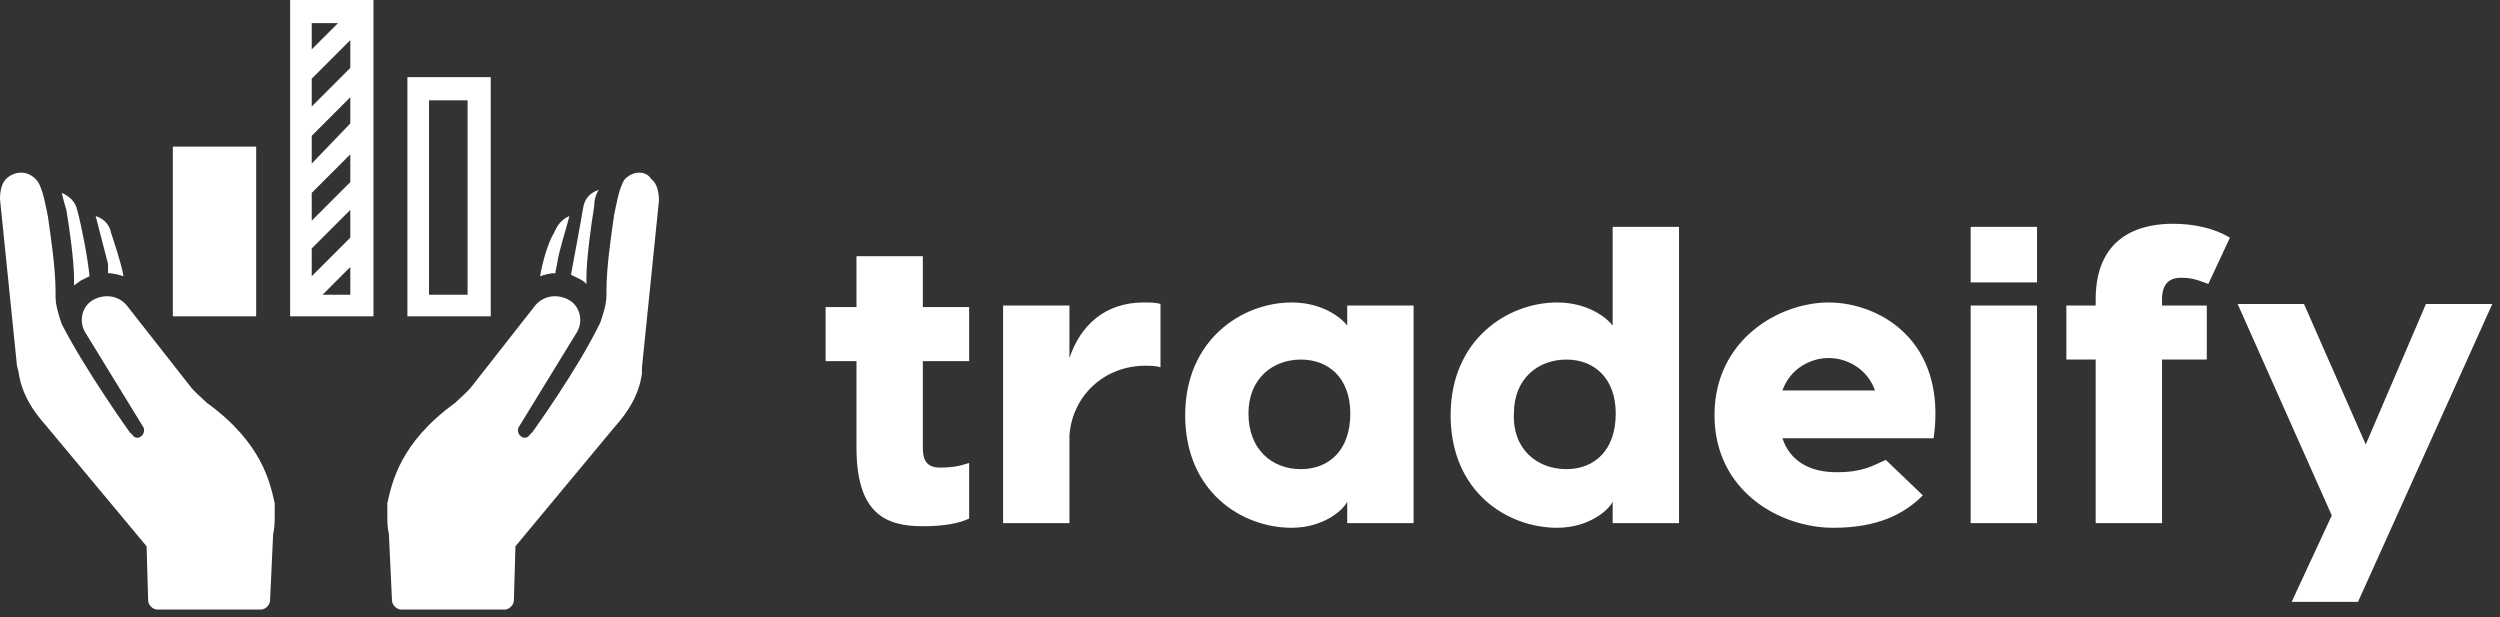 <svg width="162" height="40" viewBox="0 0 162 40" fill="none" xmlns="http://www.w3.org/2000/svg">
<rect x="0" y="0" width="162" height="40" fill="#333333" stroke="none"/>
<g clip-path="url(#clip0_1304_1464)">
<path d="M0.5 11.5C1 11.1 1.8 11 2.4 11.7C2.8 12.2 3 13.6 3.1 14C3.3 15.4 3.6 17.4 3.6 18.9C3.6 19 3.6 19.1 3.6 19.2C3.6 19.8 3.8 20.4 4 21C5.6 24.1 8.4 28 8.4 28L8.6 28.2C8.7 28.4 9 28.4 9.1 28.3C9.3 28.2 9.4 27.9 9.3 27.7L5.5 21.5C5.1 20.8 5.3 19.8 6.1 19.4C6.9 19 7.8 19.2 8.3 19.9L12.3 25C12.6 25.4 13.1 25.8 13.4 26.1C17 28.7 17.5 31.3 17.8 32.6C17.8 32.6 17.8 32.9 17.8 33.4C17.8 33.8 17.8 34.2 17.7 34.6L17.5 38.9C17.5 39.2 17.2 39.5 16.9 39.5H10.2C9.9 39.5 9.6 39.2 9.6 38.9L9.5 35.4L3 27.6C2.1 26.6 1.4 25.5 1.2 24.1L1.1 23.7L0 12.9C0 12.4 0.1 11.8 0.5 11.5ZM4.8 18.1C4.8 18.2 4.8 18.3 4.8 18.5C4.9 18.4 5.1 18.3 5.2 18.2C5.4 18.1 5.6 18 5.8 17.9C5.7 16.8 5.3 14.7 5 13.6C4.9 13.1 4.5 12.7 4 12.5C4.1 12.9 4.2 13.3 4.3 13.6C4.5 14.8 4.8 16.9 4.8 18.1ZM7 17.7C7.3 17.7 7.7 17.8 8 17.9C7.9 17.2 7.4 15.7 7.2 15.1C7.1 14.6 6.8 14.2 6.2 14C6.4 14.8 6.8 16.3 7 17.1V17.6C7 17.6 7 17.6 7 17.7ZM40.5 11.6C40.1 12.1 39.9 13.5 39.8 13.9C39.6 15.3 39.3 17.3 39.3 18.8C39.3 18.9 39.3 19 39.3 19.1C39.3 19.7 39.1 20.3 38.9 20.9C37.4 24 34.5 28 34.5 28L34.3 28.2C34.2 28.4 33.9 28.4 33.8 28.3C33.6 28.2 33.5 27.9 33.6 27.7L37.4 21.5C37.8 20.8 37.6 19.8 36.8 19.4C36 19 35.1 19.2 34.6 19.9L30.6 25C30.3 25.4 29.8 25.8 29.5 26.1C25.9 28.7 25.4 31.3 25.1 32.6C25.1 32.6 25.1 32.9 25.1 33.4C25.1 33.8 25.1 34.2 25.2 34.6L25.4 38.9C25.4 39.2 25.7 39.5 26 39.5H32.7C33 39.5 33.3 39.2 33.3 38.9L33.4 35.4L39.8 27.7C40.7 26.7 41.4 25.6 41.6 24.2V23.8L42.7 13C42.7 12.5 42.6 11.9 42.2 11.6C41.9 11.1 41.1 11 40.5 11.6ZM37 17.8C37.2 17.9 37.4 18 37.6 18.1C37.8 18.2 37.9 18.3 38 18.4C38 18.3 38 18.2 38 18C38 16.8 38.3 14.6 38.5 13.4C38.5 13 38.6 12.6 38.8 12.3C38.2 12.5 37.9 12.9 37.8 13.4C37.6 14.6 37.2 16.7 37 17.8ZM35 17.9C35.3 17.8 35.6 17.7 36 17.7V17.6L36.1 17.1C36.2 16.3 36.7 14.8 36.9 14C36.4 14.2 36.1 14.6 35.9 15.1C35.5 15.7 35.1 17.2 35 17.9ZM16.6 9.5H11.2V20.5H16.6V9.5ZM18.8 0H24.2V20.5H18.8V0V0ZM22.7 17.3L20.9 19.1H22.7V17.3ZM20.2 3.2L21.9 1.5H20.2V3.2ZM20.2 6.9L22.7 4.4V2.6L20.2 5.1V6.9ZM20.2 10.6L22.7 8V6.3L20.2 8.8V10.6ZM20.2 14.3L22.7 11.8V10L20.2 12.5V14.3ZM20.2 17.9L22.7 15.4V13.6L20.2 16.1V17.9ZM26.4 5H31.8V20.5H26.4V5ZM27.8 19.1H30.3V6.5H27.8V19.1Z" fill="white"/>
<path d="M60.9 30.3C61.7 30.3 62.2 30.2 62.8 30V33.6C62.2 33.9 61.2 34.1 59.8 34.1C57.4 34.1 55.5 33.3 55.5 29V23.4H53.5V19.9H55.5V16.6H59.8V19.9H62.8V23.4H59.8V29C59.8 29.6 59.9 30.3 60.9 30.3ZM74.1 19.6C74.5 19.6 74.9 19.6 75.2 19.7V23.8C74.9 23.7 74.5 23.7 74.2 23.7C71.6 23.7 69.5 25.6 69.3 28.2V33.9H65V19.8H69.3V23.2C70 21.1 71.6 19.6 74.1 19.6ZM87.3 19.8H91.6V33.9H87.3V32.5C87.1 33 85.8 34.2 83.7 34.2C80.5 34.2 76.8 31.9 76.8 26.9C76.8 22 80.5 19.6 83.7 19.6C85.9 19.6 87.1 20.8 87.3 21.1V19.8ZM84.3 30.4C86.1 30.4 87.5 29.2 87.5 26.8C87.5 24.5 86.1 23.3 84.3 23.3C82.5 23.3 80.9 24.5 80.9 26.8C80.9 29.1 82.4 30.4 84.3 30.4ZM104.5 14.7H108.8V21.6V33.9H104.5V32.5C104.3 33 103 34.2 100.9 34.2C97.7 34.2 94 31.9 94 26.9C94 22 97.7 19.6 100.9 19.6C103.1 19.6 104.3 20.8 104.5 21.1V14.7ZM101.5 30.4C103.3 30.4 104.7 29.2 104.7 26.8C104.7 24.5 103.3 23.3 101.5 23.3C99.7 23.3 98.1 24.5 98.1 26.8C98 29.1 99.6 30.4 101.5 30.4ZM118.5 19.6C121.7 19.6 126.2 22 125.3 28.4H115.5C116 29.9 117.3 30.6 119 30.6C120.7 30.6 121.3 30.2 122.2 29.8L124.6 32.1C123.4 33.3 121.7 34.2 118.8 34.2C115.3 34.2 111.1 31.8 111.1 26.9C111.1 22 115.3 19.6 118.5 19.6ZM118.5 23.2C117.3 23.2 116 23.9 115.5 25.3H121.5C121 23.9 119.7 23.2 118.5 23.2ZM132 14.7V18.3H127.7V14.7H132V14.7ZM132 19.8V33.9H127.7V19.8H132ZM141.3 18C140.1 18 140.1 19.1 140.1 19.4V19.8H143V23.3H140.1V33.9H135.8V23.3H133.9V19.8H135.8V19.4C135.8 15 139.1 14.5 140.8 14.5C142.2 14.5 143.5 14.8 144.5 15.4L143.1 18.4C142.3 18.1 142 18 141.3 18ZM157.2 19.7H161.5L152.8 39H148.5L151.1 33.4L145 19.7H149.3L153.3 28.8L157.2 19.7Z" fill="white"/>
</g>
<defs>
<clipPath id="clip0_1304_1464">
<rect width="162" height="40" fill="white"/>
</clipPath>
</defs>
</svg>
